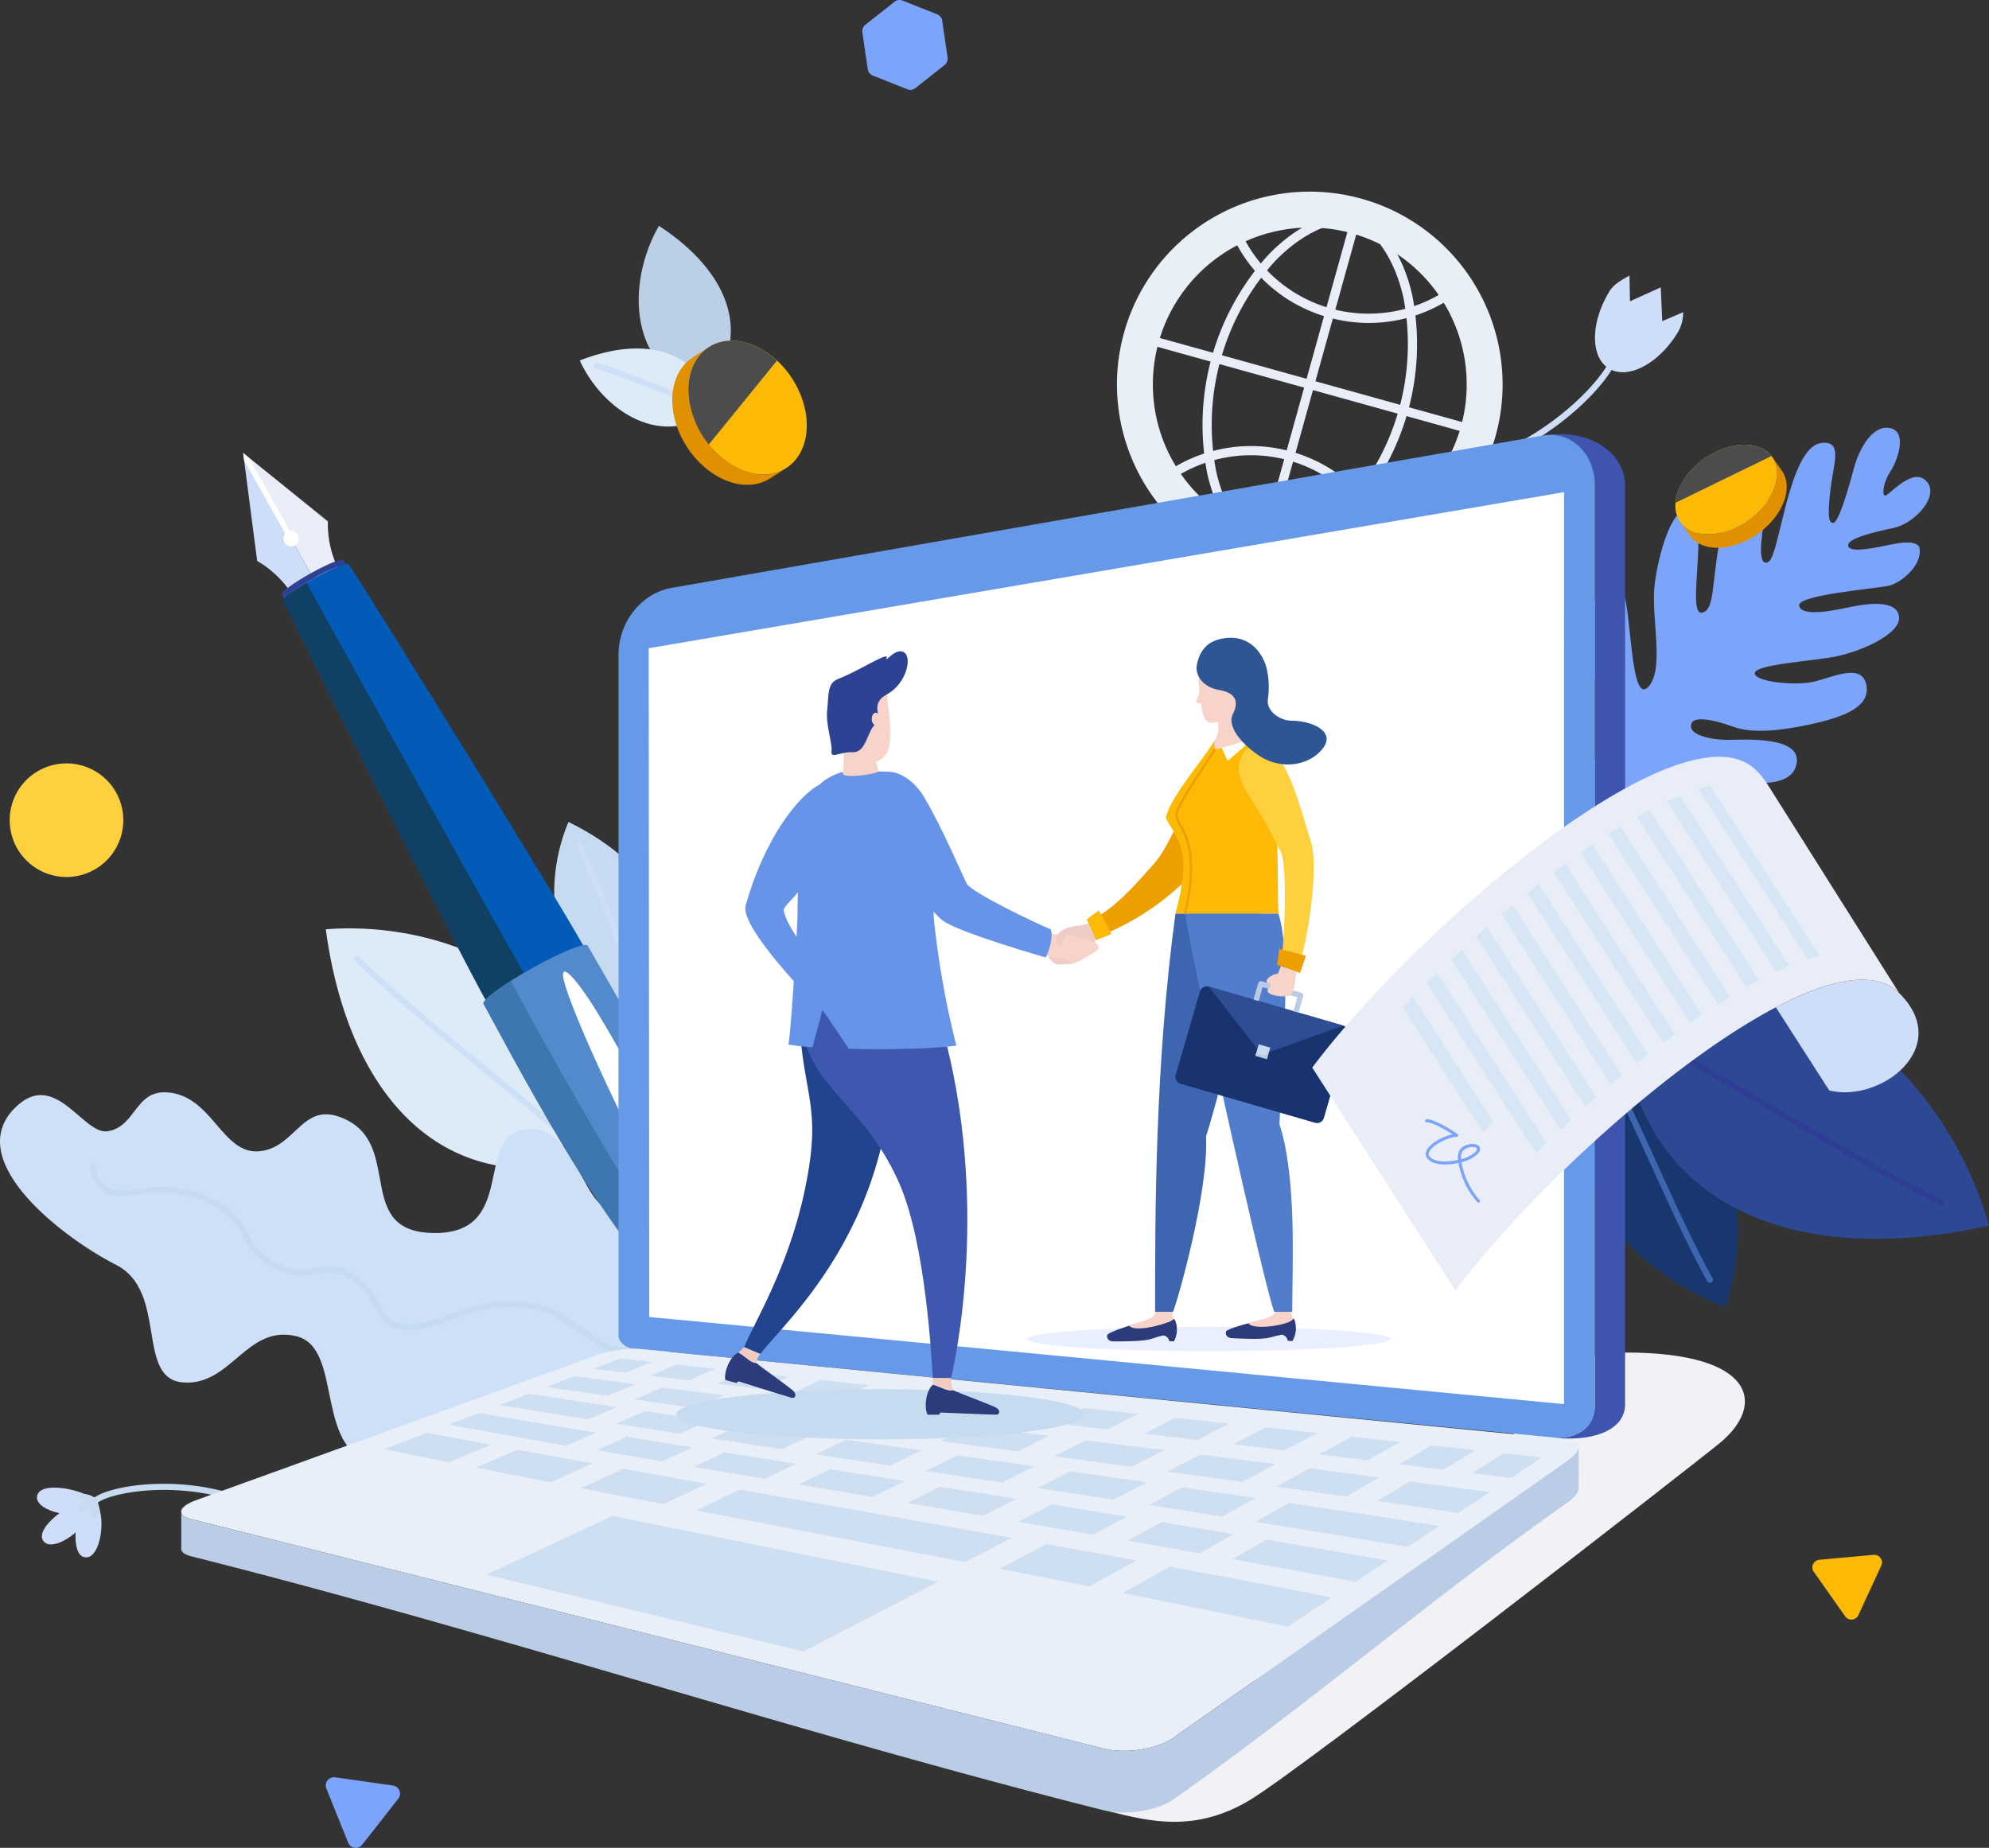 <svg id="グループ_44053" data-name="グループ 44053" xmlns="http://www.w3.org/2000/svg" xmlns:xlink="http://www.w3.org/1999/xlink" width="415.451" height="386" viewBox="0 0 415.451 386">
  <rect x="0" y="0" width="415.451" height="386" fill="#333333" stroke="none"/>
  <defs>
    <clipPath id="clip-path">
      <rect id="長方形_25384" data-name="長方形 25384" width="415.451" height="386" fill="none"/>
    </clipPath>
    <clipPath id="clip-path-2">
      <rect id="長方形_25367" data-name="長方形 25367" width="415.451" height="385.999" fill="none"/>
    </clipPath>
    <clipPath id="clip-path-9">
      <rect id="長方形_25373" data-name="長方形 25373" width="85.305" height="10.471" fill="none"/>
    </clipPath>
    <clipPath id="clip-path-15">
      <rect id="長方形_25381" data-name="長方形 25381" width="20.051" height="12.153" fill="none"/>
    </clipPath>
    <clipPath id="clip-path-16">
      <rect id="長方形_25380" data-name="長方形 25380" width="18.506" height="21.693" fill="none"/>
    </clipPath>
  </defs>
  <g id="グループ_44052" data-name="グループ 44052" clip-path="url(#clip-path)">
    <g id="グループ_44018" data-name="グループ 44018" transform="translate(0 0)">
      <g id="グループ_44017" data-name="グループ 44017" clip-path="url(#clip-path-2)">
        <path id="パス_30549" data-name="パス 30549" d="M1303.159,878.811c-11.594,19.614-1.067,38.154,23.7,48.477,6.928-19.794,1.088-46.051-23.7-48.477" transform="translate(-966.53 -654.163)" fill="#19376f"/>
        <path id="パス_30550" data-name="パス 30550" d="M1335.534,920.267a.639.639,0,0,1-.559-.328c-3.881-6.978-8.287-16.669-12.175-25.219-3.2-7.038-6.223-13.685-8.342-17.456a.639.639,0,1,1,1.114-.626c2.146,3.819,5.18,10.49,8.391,17.553,3.878,8.529,8.273,18.195,12.129,25.127a.639.639,0,0,1-.558.95" transform="translate(-978.385 -652.302)" fill="#3e65af"/>
        <path id="パス_30551" data-name="パス 30551" d="M321.549,806.9c-29.808,8.367-50.472-11.937-55.365-48.067,28.409-2.175,60.848,14.671,55.365,48.067" transform="translate(-198.14 -564.712)" fill="#ddebf8"/>
        <path id="パス_30552" data-name="パス 30552" d="M338.624,824.283a.636.636,0,0,1-.446-.181c-4.214-4.1-11.882-10.393-20-17.052-9.871-8.1-21.059-17.274-28.861-24.809a.639.639,0,1,1,.888-.92c7.765,7.5,18.932,16.659,28.784,24.741,8.139,6.677,15.827,12.983,20.08,17.124a.639.639,0,0,1-.446,1.1" transform="translate(-215.215 -581.461)" fill="#cee0f8"/>
        <path id="パス_30553" data-name="パス 30553" d="M1219.733,310.028a.639.639,0,0,1-.236-1.233c13.5-5.347,23.675-16.554,24.717-20.875a.639.639,0,1,1,1.242.3c-1.238,5.136-12.035,16.435-25.488,21.764a.642.642,0,0,1-.235.045" transform="translate(-907.46 -213.955)" fill="#ceddf8"/>
        <path id="パス_30554" data-name="パス 30554" d="M1317.311,234.7l-.31-7.056-6.425,2.915-.108-5.379c-1.612.908-3.241,1.763-4.152,3.245-4.007,6.517-4.078,13.754-.16,16.162s10.343-.921,14.349-7.439a8.08,8.08,0,0,0,1.173-4.312Z" transform="translate(-970.113 -167.615)" fill="#ceddf8"/>
        <path id="パス_30555" data-name="パス 30555" d="M38.262,1225.043c-2.425,2.071-5.543,3.358-6.72,1.768-1.121-1.515.869-3.971,3.335-5.817-2.7-.588-5-1.922-4.652-3.622.686-3.335,10.439-1.162,12.061,1.062,2.591,2.574,1.335,12.229-2.05,11.779-1.608-.214-2.111-2.57-1.974-5.17" transform="translate(-22.472 -904.901)" fill="#ceddf8"/>
        <path id="パス_30556" data-name="パス 30556" d="M75.648,1216.755a.639.639,0,0,1-.4-1.141c3.528-2.784,16.674-4.669,28.447-1.168a.639.639,0,0,1-.364,1.225c-11.755-3.5-24.351-1.374-27.291.946a.638.638,0,0,1-.4.137" transform="translate(-55.834 -902.583)" fill="#c7dbf0"/>
        <path id="パス_30557" data-name="パス 30557" d="M67.006,1225.8a2.423,2.423,0,0,1-.537-1.671c-.728.466-2.065.681-2.458-.177-.281-.613.719-1.162,1.663-1.5a3.88,3.88,0,0,1-.913-.519c-2.222-1.792,2.262-1.277,3.015.067a8.068,8.068,0,0,1,.564,1.548c.373,1.369-.542,2.957-1.334,2.254" transform="translate(-47.612 -908.717)" fill="#c7dbf0"/>
        <path id="パス_30558" data-name="パス 30558" d="M1325.234,817.629c2.928,36.84,34.2,51.606,76.685,42.178-9.289-32.718-41.542-62.1-76.685-42.178" transform="translate(-986.468 -603.795)" fill="#2e4994"/>
        <path id="パス_30559" data-name="パス 30559" d="M1390.424,872.742a.634.634,0,0,1-.277-.064c-11.65-5.627-26.538-14.367-39.674-22.078-10.816-6.349-21.032-12.346-27.375-15.376a.639.639,0,1,1,.551-1.153c6.393,3.053,16.632,9.064,27.471,15.427,13.115,7.7,27.979,16.425,39.583,22.029a.639.639,0,0,1-.278,1.215" transform="translate(-984.607 -620.814)" fill="#2e3e94"/>
        <path id="パス_30560" data-name="パス 30560" d="M141.238,941.033c-.814,10.689-12.815,23.909-23.341,24.379s-13.632-9.047-19.262-7.209S87.307,971.316,79.3,970.3c-14.237-1.806-7.139-24.37-17.492-26.776s-13.509,10.418-23.538,9.686-3.092-19.016-14.027-24.569S-7.755,907.069,2.949,896.022c8.46-8.731,14.337,5.512,19.524,4.715,5.916-.908,5.663-8.553,12.4-8.127,9.524.6,11.468,13.093,19.365,12.3s8.944-11.227,18.279-6.486c11.557,5.869,1.413,23.642,18.447,23.57s8.087-20.118,18.6-21.645c11.471-1.667,12.237,19.246,19.563,16.309,9.968-4,13.375,7.8,12.111,24.38" transform="translate(0 -664.422)" fill="#cee0f8"/>
        <path id="パス_30561" data-name="パス 30561" d="M185.094,990.675a8.277,8.277,0,0,1-3.8-.841,41.563,41.563,0,0,1-5.234-3.361c-2.724-1.948-5.541-3.963-9.022-4.793-7.171-1.709-12.738.312-17.65,2.1-3.724,1.352-7.241,2.629-10.784,1.962-3.273-.617-4.379-2.694-5.549-4.893-1.11-2.085-2.257-4.242-5.4-5.839a8.659,8.659,0,0,0-6.6-.86c-2.163.406-4.615.866-9.125-1.423a12.558,12.558,0,0,1-6.157-6.376,12.578,12.578,0,0,0-5.631-6.1c-6.763-3.844-12.4-3.131-16.513-2.61-2.641.334-4.727.6-6.347-.332a6.011,6.011,0,0,1-3.377-5.575.639.639,0,1,1,1.271.134,4.776,4.776,0,0,0,2.742,4.332c1.248.716,3.146.476,5.55.172,4.293-.543,10.173-1.287,17.305,2.767a13.811,13.811,0,0,1,6.133,6.62,11.343,11.343,0,0,0,5.6,5.826c4.122,2.093,6.251,1.693,8.31,1.307a9.935,9.935,0,0,1,7.417.977c3.5,1.779,4.8,4.222,5.951,6.377,1.111,2.087,1.988,3.735,4.658,4.238,3.2.6,6.4-.561,10.112-1.908,5.081-1.845,10.839-3.937,18.383-2.138,3.723.888,6.644,2.977,9.469,5a40,40,0,0,0,5.07,3.261c3.089,1.568,7.029.209,10.2-.884a16.315,16.315,0,0,1,3.672-1,.639.639,0,1,1,.086,1.275,15.851,15.851,0,0,0-3.341.933,23.492,23.492,0,0,1-7.4,1.657" transform="translate(-55.004 -708.018)" fill="#c7dbf0"/>
        <path id="パス_30565" data-name="パス 30565" d="M472.153,711.024c10.087-14.893,2.691-30.013-16.326-39.349-6.418,15.262-3.091,36.236,16.326,39.349" transform="translate(-337.092 -499.977)" fill="#c7dbf0"/>
        <path id="パス_30566" data-name="パス 30566" d="M485.435,723.557a.64.64,0,0,1-.576-.361c-1.508-3.118-3.575-8.523-5.764-14.246-2.642-6.907-5.636-14.735-8.336-20.381a.639.639,0,1,1,1.153-.551c2.723,5.692,5.727,13.546,8.377,20.476,2.179,5.7,4.237,11.078,5.721,14.146a.639.639,0,0,1-.575.918" transform="translate(-350.373 -511.871)" fill="#ceddf8"/>
        <path id="パス_30567" data-name="パス 30567" d="M1268.207,436.832c-2.72-1.347-8.351-29.191-3.042-30.629,4.135-1.119,5.406,3.2,5.746,4.8.531,2.529,1.409,8.685,3.235,7.993,3.3-1.256-.928-16.544-1.725-20.331s-1.309-11.364,1.779-14.374,4.692-3.881,5.717,2.827,1.383,20.174,4.616,16.374.5-14.18,1.145-20.707,4.1-18.743,7.886-15.585c3.389,2.824-1.255,21.643,2.085,20.939,2.676-.565,1.97-6.121,3.6-14.6s3.246-16.475,8.419-16c4.154.38,1.957,5.6,1.138,10.184s-1.712,11.011.674,9.825,4.2-23.981,11.056-24.852c4.534-.574,2.586,4.171,1.937,9.559s-.474,7.329.641,7.093,3.18-7.365,4.212-11.311,3.867-9.26,7.606-8.45,1.428,6.964.044,9.042-1.815,4.644-1.187,5.045,5.688-6.143,8.669-3.045-2.472,8.889-6.706,9.783-9.923,2.244-9.6,3.773,5.226.5,9.09-.316,5.581-.265,5.8.756c.717,3.4-3.706,7.323-6.53,7.918s-19.075,1.892-18.6,4.15,6.525,1.135,9.644.476,10.4-2.191,11.2,1.6-8.577,7.9-14.6,8.784-15.879,1.6-15.509,3.346,8.362,2.5,12.15,1.7,10.149-4.118,11.132.544-4.6,6.828-12.041,8.4c-3.107.654-10.817,2.2-15.536.492-5.371-1.944-8.374-2.037-8.9-.819-1.041,2.426,3.921,3.507,7.641,3.487s15.274-.787,14.3,4.9-10.419,3.947-14.288,3.62-17.4-2.648-17.941.283,6.917,2.269,9.253,2.309,7.138,1.654,5.932,3.469-25.284,9.969-30.14,7.57" transform="translate(-940.118 -260.155)" fill="#7da4fb"/>
      </g>
    </g>
    <g id="グループ_44020" data-name="グループ 44020" transform="translate(0 0)">
      <g id="グループ_44019" data-name="グループ 44019" clip-path="url(#clip-path-2)">
        <path id="パス_30568" data-name="パス 30568" d="M103.446,720.105a11.865,11.865,0,1,1,16.363,3.714,11.865,11.865,0,0,1-16.363-3.714" transform="translate(-99.595 -542.446)" fill="#ffd03e"/>
      </g>
    </g>
    <g id="グループ_44022" data-name="グループ 44022" transform="translate(0 0)">
      <g id="グループ_44021" data-name="グループ 44021" clip-path="url(#clip-path-2)">
        <path id="パス_30570" data-name="パス 30570" d="M995.008,245.053a.952.952,0,0,1-.511-.148c-5.476-3.458-9.317-9.461-11.109-17.36a52.76,52.76,0,0,1,12.7-45.655c5.613-5.841,12-9,18.474-9.132a.958.958,0,1,1,.04,1.916c-5.954.122-11.878,3.077-17.132,8.544a50.855,50.855,0,0,0-12.21,43.9c1.677,7.393,5.226,12.982,10.262,16.163a.958.958,0,0,1-.513,1.769" transform="translate(-731.216 -128.596)" fill="#e9edf7"/>
        <path id="パス_30571" data-name="パス 30571" d="M1029.152,245.052a.959.959,0,0,1-.019-1.917c5.957-.123,11.883-3.076,17.136-8.542a50.854,50.854,0,0,0,12.21-43.9c-1.677-7.395-5.228-12.984-10.267-16.163a.959.959,0,0,1,1.023-1.621c5.478,3.457,9.321,9.46,11.113,17.361a52.759,52.759,0,0,1-12.7,45.657c-5.613,5.84-12,9-18.479,9.13h-.02" transform="translate(-765.359 -128.595)" fill="#e9edf7"/>
        <path id="パス_30572" data-name="パス 30572" d="M1029.152,245.051a.959.959,0,0,1-.924-1.216l19.571-70.379a.959.959,0,0,1,1.847.514l-19.571,70.379a.959.959,0,0,1-.923.7" transform="translate(-765.359 -128.594)" fill="#e9edf7"/>
        <path id="パス_30573" data-name="パス 30573" d="M1000.154,293.621a.954.954,0,0,1-.257-.035l-70.38-19.575a.959.959,0,1,1,.514-1.847l70.38,19.575a.959.959,0,0,1-.256,1.882" transform="translate(-691.384 -202.565)" fill="#e9edf7"/>
        <path id="パス_30574" data-name="パス 30574" d="M1033.526,202.775a31.569,31.569,0,0,1-8.463-1.163,31.1,31.1,0,0,1-20.674-18.517.959.959,0,1,1,1.779-.714,29.4,29.4,0,0,0,45,12.519.959.959,0,0,1,1.155,1.53,31.124,31.124,0,0,1-18.8,6.345" transform="translate(-747.587 -135.312)" fill="#e9edf7"/>
        <path id="パス_30575" data-name="パス 30575" d="M994.272,385.413a.958.958,0,0,1-.89-.6A29.394,29.394,0,0,0,948.377,372.3a.959.959,0,0,1-1.155-1.53,31.311,31.311,0,0,1,47.94,13.332.959.959,0,0,1-.889,1.316" transform="translate(-704.802 -271.262)" fill="#e9edf7"/>
        <path id="パス_30576" data-name="パス 30576" d="M928.65,197.994a36.526,36.526,0,1,1,25.4,44.976A36.526,36.526,0,0,1,928.65,197.994Z" transform="translate(-690.261 -127.472)" fill="none" stroke="#e9eff7" stroke-linecap="round" stroke-linejoin="round" stroke-width="7.5"/>
      </g>
    </g>
    <g id="グループ_44024" data-name="グループ 44024" transform="translate(0 0)">
      <g id="グループ_44023" data-name="グループ 44023" clip-path="url(#clip-path-2)">
        <path id="パス_30577" data-name="パス 30577" d="M209.08,399.966a21.548,21.548,0,0,0-7.445-7.222c-.574-4.28-2.928-22.55-2.928-22.55l15.162,27.092Z" transform="translate(-147.911 -275.563)" fill="#ceddf8"/>
        <path id="パス_30578" data-name="パス 30578" d="M218.657,394.606a21.546,21.546,0,0,1-2.262-10.123c-3.348-2.728-17.688-14.289-17.688-14.289l15.162,27.092Z" transform="translate(-147.911 -275.563)" fill="#e9edf7"/>
        <path id="パス_30579" data-name="パス 30579" d="M207.313,388.879a1.61,1.61,0,0,1,.182-1.829l-8.6-15.361-.192-1.493,1.172.945,8.6,15.361a1.611,1.611,0,1,1-1.162,2.377" transform="translate(-147.911 -275.564)" fill="#fff"/>
        <path id="パス_30580" data-name="パス 30580" d="M283.931,546.064c-5.628,3.15-9.871,6.275-9.476,6.981h0l-.146-.262c-7.479-13.364-40.225-78.758-42.77-84.334-.264-.472,2.574-2.563,6.34-4.671s7.032-3.433,7.3-2.961h0c3.422,5.086,42.035,67.2,49.514,80.56l.147.261h0c-.395-.706-5.278,1.276-10.906,4.426" transform="translate(-172.339 -342.949)" fill="#025cb7"/>
        <path id="パス_30581" data-name="パス 30581" d="M274.455,564.526h0c-.355-.634,3.04-3.222,7.814-6.026-4.137-6.829-39.185-70.175-45.92-82.354-2.972,1.779-5.037,3.379-4.81,3.784,2.545,5.576,35.29,70.97,42.77,84.334l.146.262" transform="translate(-172.339 -354.431)" fill="#104165"/>
        <path id="パス_30582" data-name="パス 30582" d="M236.911,461.346c-3.153,1.765-5.649,3.514-6.224,4.315-.2-.408-.349-.734-.449-.953-.248-.443,2.417-2.406,5.952-4.384s6.6-3.223,6.85-2.78h0c.124.184.3.457.521.795a30.938,30.938,0,0,0-6.649,3.008" transform="translate(-171.371 -340.517)" fill="#2e4294"/>
        <path id="パス_30583" data-name="パス 30583" d="M395.042,784.473h0c-.421-.752,4.1-4.086,10.108-7.446s11.212-5.474,11.633-4.721h0c6.561,11.641,41.817,69.522,28.731,76.845s-43.982-53-50.473-64.677" transform="translate(-294.038 -574.77)" fill="#528acc"/>
        <path id="パス_30584" data-name="パス 30584" d="M442,871.473c3.615.234,2.589-2.711-1.375-4.857-4-2.165-25.82-38.646-39.873-65.149-3.655,2.326-6.02,4.273-5.711,4.826h0c5.964,10.733,32.534,62.529,46.958,65.18" transform="translate(-294.038 -596.591)" fill="#3e76af"/>
        <path id="パス_30585" data-name="パス 30585" d="M489.64,854.281c.745-.314-.047-4.078-2.1-9.836A222.453,222.453,0,0,0,478.15,822.6a225.816,225.816,0,0,0-11.4-20.867c-3.253-5.17-5.762-8.113-6.465-7.71s.47,4,2.755,9.626,5.759,13.232,9.8,21.536,7.908,15.718,10.905,20.994,5.136,8.421,5.894,8.1" transform="translate(-342.472 -591.023)" fill="#fff"/>
      </g>
    </g>
    <g id="グループ_44026" data-name="グループ 44026" transform="translate(0 0)">
      <g id="グループ_44025" data-name="グループ 44025" clip-path="url(#clip-path-2)">
        <path id="パス_30586" data-name="パス 30586" d="M906.283,1201.126c8.268,2.038,17.947,4.594,29.51-2.435s91.558-69.183,98.051-74.519c9.8-8.052,7.243-18.954-19.8-18.889-16.908.041-20.536,13.193-24.682,19.387s-83.082,76.456-83.082,76.456" transform="translate(-674.612 -822.743)" fill="#f1f1f6"/>
      </g>
    </g>
    <g id="グループ_44028" data-name="グループ 44028" transform="translate(0 0)">
      <g id="グループ_44027" data-name="グループ 44027" clip-path="url(#clip-path-2)">
        <path id="パス_30587" data-name="パス 30587" d="M1262.967,355.022c6.207-.668,10.47,4.8,10.28,10.793V557.431c0,6.251-5.61,7.262-8.415,6.989l-.31-.03.573.07c6.007.736,14.459-.778,14.459-7.029V365.815c.193-6.088-6.021-12.186-16.586-10.793" transform="translate(-940.118 -264.12)" fill="#3e54af"/>
        <path id="パス_30588" data-name="パス 30588" d="M516.136,387.4l182.186-31.865c6.594-1.186,11.193,4.468,11,10.693V557.845c0,6.251-5.61,7.262-8.415,6.989q-96.438-9.357-192.88-18.673c-.882-.085-2.646-1.135-2.646-2.649v-142.5c.121-6.354,4.412-12.277,10.76-13.612" transform="translate(-376.188 -264.534)" fill="#6799e9"/>
        <path id="パス_30589" data-name="パス 30589" d="M721.237,592.646q-95.533-9.132-191.071-18.2-.061-69.852-.12-139.7,95.6-16.319,191.2-32.608,0,95.258-.005,190.517" transform="translate(-394.552 -299.334)" fill="#fff"/>
        <path id="パス_30590" data-name="パス 30590" d="M245.361,1198.6c-.008.021-.019.041-.025.061,0,0,.017-.06.025-.061" transform="translate(-182.621 -892.205)" fill="#ceddf8"/>
        <path id="パス_30591" data-name="パス 30591" d="M355.3,1183.419c-3.416,2.4-9.992,3.422-14.6,2.264q-95.209-23.962-190.427-47.892c-3.348-.841-2.85-2.639.919-4q41.618-15.01,83.192-30.141a24.745,24.745,0,0,1,9.407-1.43q96.921,9.422,193.836,18.9c3.2.316,2.991,2.322-.123,4.512q-41.1,28.9-82.208,57.781" transform="translate(-110.197 -820.425)" fill="#e9eff8"/>
        <path id="パス_30592" data-name="パス 30592" d="M370.011,1110.79c-2.844-.31-4.179-.457-6.643-.729-2.213.862-3.335,1.3-5.611,2.181,2.5.312,3.845.478,6.7.827,2.25-.922,3.36-1.378,5.549-2.279m13.176,1.427c-3.4-.366-5.026-.542-8.107-.876-2.184.928-3.29,1.4-5.533,2.347,3.085.373,4.711.568,8.1.973,2.246-.988,3.355-1.477,5.543-2.444m15.283,1.638-9.3-1c-2.2.994-3.315,1.5-5.571,2.51,3.571.424,5.424.643,9.235,1.092,2.282-1.052,3.41-1.573,5.639-2.605m16.93,1.807-10.226-1.092c-2.253,1.059-3.393,1.594-5.7,2.673l10.119,1.185c2.347-1.116,3.508-1.669,5.8-2.766m18.127,1.927-10.88-1.157c-2.331,1.124-3.509,1.691-5.889,2.834l10.752,1.254c2.43-1.181,3.633-1.768,6.016-2.931M452.4,1119.6l-11.266-1.2c-2.422,1.19-3.644,1.79-6.111,3l11.131,1.3c2.519-1.248,3.768-1.868,6.246-3.1m19.158,2.039-11.383-1.213c-2.515,1.259-3.782,1.893-6.338,3.17l11.258,1.316c2.6-1.318,3.9-1.972,6.463-3.273m18.992,2.028-11.229-1.2c-2.6,1.329-3.909,2-6.545,3.344,4.479.525,6.711.788,11.131,1.308l6.644-3.453m18.374,1.972c-4.254-.459-6.422-.692-10.808-1.163l-6.7,3.53c4.357.515,6.514.771,10.751,1.275l6.758-3.642m17.3,1.871c-3.946-.429-5.975-.65-10.117-1.1l-6.78,3.724c4.135.494,6.164.738,10.119,1.215l6.778-3.842M542,1129.233c-3.531-.39-5.369-.591-9.16-1.005l-6.751,3.93c3.81.464,5.663.692,9.234,1.134l6.677-4.058m5.872.648-6.594,4.149c3.387.424,5.013.63,8.1,1.025l6.423-4.288c-3.006-.339-4.6-.517-7.929-.886m-181.31-14.443c-5.617-.725-8.2-1.063-12.734-1.673-2.318.9-3.492,1.351-5.871,2.27,4.606.68,7.2,1.052,12.827,1.845,2.34-.987,3.5-1.476,5.779-2.443m-3.882,4.783c-6.138-.907-12.276-1.812-18.407-2.767-2.417.931-3.641,1.4-6.119,2.355,6.169,1.036,12.346,2.019,18.523,3,2.429-1.046,3.629-1.564,6-2.59m-4.389,5.346c-8.142-1.343-16.282-2.692-24.41-4.118-2.519.967-3.793,1.455-6.371,2.443,8.171,1.524,16.357,2.971,24.543,4.411,2.521-1.1,3.769-1.651,6.238-2.736m-44.219,3.458c5.035,1.046,7.752,1.6,13.491,2.748,3.571-1.481,5.332-2.213,8.8-3.658-5.7-1.062-8.383-1.569-13.3-2.524-3.544,1.355-5.343,2.042-8.994,3.435m19.067,3.858c5.977,1.186,9.126,1.8,15.652,3.074,3.572-1.6,5.335-2.394,8.816-3.962-6.568-1.183-9.729-1.756-15.693-2.854-3.461,1.479-5.217,2.227-8.775,3.742m21.947,4.295q8.637,1.672,17.277,3.329c3.662-1.722,5.472-2.575,9.052-4.264q-8.734-1.548-17.464-3.11c-3.5,1.6-5.275,2.41-8.864,4.045M442.538,1154q9.384,1.833,18.764,3.683l9.859-5.418q-9.392-1.719-18.787-3.417c-3.905,2.047-5.873,3.077-9.836,5.153m25.748,5.07q17.264,3.455,34.5,7.048l9.183-6.119c-11.271-2.227-22.561-4.352-33.856-6.453l-9.826,5.524m-89.111-17.257q28.1,5.381,56.193,10.793c3.949-2.036,5.908-3.047,9.8-5.055q-28.418-5.085-56.849-10.087c-3.616,1.724-5.444,2.594-9.14,4.349m5.839-24.03c-5.442-.685-8.047-1.014-12.937-1.639-2.282.994-3.437,1.5-5.776,2.51,4.881.681,7.474,1.038,12.879,1.778,2.36-1.069,3.527-1.6,5.834-2.648m-22.528,5.938c5.109.8,7.792,1.213,13.337,2.066,2.461-1.126,3.679-1.684,6.089-2.791-5.587-.8-8.285-1.186-13.411-1.929-2.379,1.052-3.582,1.582-6.015,2.654m-4.112,5.5c5.283.914,8.03,1.385,13.674,2.349,2.561-1.182,3.829-1.768,6.342-2.932-5.688-.909-8.455-1.353-13.761-2.213-2.476,1.109-3.727,1.668-6.254,2.8m41.651,2.855c-6.1-.965-9.1-1.44-14.934-2.369-2.536,1.188-3.816,1.787-6.4,2.994,5.785.983,8.756,1.486,14.788,2.506,2.64-1.261,3.949-1.887,6.545-3.13m22.788,3.605-15.651-2.476c-2.625,1.269-3.948,1.908-6.616,3.2l15.486,2.614c2.732-1.342,4.089-2.008,6.781-3.333m23.284,3.7c-6.364-1.015-9.561-1.523-15.914-2.53-2.723,1.352-4.094,2.033-6.856,3.4,6.292,1.065,9.459,1.6,15.773,2.677,2.817-1.428,4.216-2.138,7-3.549m.335,4.8c6.3,1.077,9.439,1.616,15.646,2.69l7.131-3.777c-6.227-1.009-9.386-1.518-15.725-2.533l-7.051,3.62m45.059,2.572c-5.909-.984-8.941-1.483-15.086-2.488l-7.147,3.852c6.139,1.07,9.173,1.6,15.108,2.657l7.125-4.022m-.294,5.242q12.852,2.32,25.687,4.731l6.684-4.456c-8.421-1.507-16.852-2.949-25.286-4.379l-7.085,4.1m-87.842-25.954c-6.088-.859-9.072-1.28-14.84-2.1-2.432,1.132-3.661,1.7-6.142,2.854,5.719.874,8.673,1.323,14.7,2.238,2.537-1.206,3.794-1.8,6.285-2.993m22.9,3.224-15.752-2.217c-2.522,1.213-3.8,1.825-6.362,3.057l15.58,2.357c2.635-1.288,3.942-1.927,6.534-3.2m23.6,3.325c-6.468-.915-9.713-1.372-16.145-2.278-2.626,1.3-3.949,1.951-6.616,3.266,6.363.964,9.574,1.45,15.981,2.425,2.731-1.373,4.088-2.056,6.781-3.413m.664,4.548c6.4.976,9.593,1.465,15.9,2.438l6.966-3.638c-6.348-.91-9.568-1.368-16.02-2.284l-6.849,3.483m45.584,2.089c-6.02-.883-9.112-1.332-15.379-2.236l-7,3.714c6.241.969,9.327,1.45,15.352,2.4l7.027-3.88m-.1,4.979q15.914,2.552,31.806,5.238l6.6-4.4c-10.454-1.67-20.924-3.239-31.4-4.8L496,1144.2m-89.871-23.781c-6.051-.751-9-1.119-14.661-1.827-2.327,1.075-3.5,1.618-5.882,2.712,5.615.764,8.537,1.159,14.527,1.968,2.431-1.151,3.635-1.721,6.017-2.853m1.026,3.8c6.129.825,9.271,1.246,15.626,2.1,2.533-1.233,3.789-1.844,6.278-3.06l-15.807-1.957c-2.415,1.158-3.634,1.741-6.1,2.917m45.8,2-16.37-2.027c-2.524,1.242-3.8,1.868-6.364,3.127,6.426.862,9.681,1.3,16.186,2.175,2.639-1.318,3.949-1.974,6.548-3.275m24,2.987q-8.175-1.023-16.35-2.038c-2.632,1.329-3.958,2-6.629,3.344,6.508.878,9.766,1.319,16.2,2.194,2.728-1.408,4.083-2.108,6.775-3.5m23.25,2.929c-6.169-.783-9.336-1.183-15.748-1.988l-6.829,3.573c6.372.869,9.524,1.3,15.679,2.153l6.9-3.739m21.656,2.785c-5.617-.733-8.549-1.11-14.569-1.88l-6.906,3.819c6.018.839,8.957,1.253,14.611,2.059l6.864-4m-.408,4.924q8.5,1.223,16.991,2.508l6.514-4.345q-8.343-1.152-16.695-2.247l-6.81,4.084" transform="translate(-233.787 -826.299)" fill="#cedff2"/>
        <path id="パス_30593" data-name="パス 30593" d="M423.787,1238.73q34.006,6.879,68.012,13.76-14.082,7.3-28.17,14.585-33.1-8.043-66.215-16.066,13.195-6.122,26.373-12.279" transform="translate(-295.824 -922.077)" fill="#cedff2"/>
        <path id="パス_30594" data-name="パス 30594" d="M439.96,1181.126l-.034,0c.2.85-.622,2.036-2.4,3.284q-41.1,28.9-82.208,57.781c-3.416,2.4-9.992,3.423-14.6,2.263q-95.209-23.961-190.427-47.892c-1.356-.341-2.07-.839-2.2-1.4h-.01v7.411a.854.854,0,0,0,0,.317v.046h.01c.133.562.847,1.06,2.2,1.4,63.476,15.964,126.954,37.035,190.427,53.009,4.605,1.159,11.182.133,14.6-2.263,27.408-19.253,54.811-42.674,82.208-61.942,1.751-1.232,2.582-2.405,2.406-3.253h.023Z" transform="translate(-110.219 -879.198)" fill="#bbcde6"/>
      </g>
    </g>
    <g id="グループ_44033" data-name="グループ 44033" transform="translate(0 0)">
      <g id="グループ_44032" data-name="グループ 44032" clip-path="url(#clip-path-2)">
        <g id="グループ_44031" data-name="グループ 44031" transform="translate(141.235 290.201)" style="mix-blend-mode: multiply;isolation: isolate">
          <g id="グループ_44030" data-name="グループ 44030">
            <g id="グループ_44029" data-name="グループ 44029" clip-path="url(#clip-path-9)">
              <path id="パス_30595" data-name="パス 30595" d="M552.505,1140.486c0-2.892,19.1-5.236,42.652-5.236s42.652,2.344,42.652,5.236-19.1,5.235-42.652,5.235-42.652-2.343-42.652-5.235" transform="translate(-552.505 -1135.25)" fill="#c7dbf0"/>
            </g>
          </g>
        </g>
        <path id="パス_30596" data-name="パス 30596" d="M839.534,1086.8c0-1.4,16.957-2.543,37.876-2.543s37.875,1.139,37.875,2.543-16.957,2.543-37.875,2.543-37.876-1.139-37.876-2.543" transform="translate(-624.926 -807.091)" fill="#e9efff"/>
      </g>
    </g>
    <g id="グループ_44035" data-name="グループ 44035" transform="translate(0 0)">
      <g id="グループ_44034" data-name="グループ 44034" clip-path="url(#clip-path-2)">
        <path id="パス_30597" data-name="パス 30597" d="M921.5,611.17c-3.049,5.349-8.72,20-12.2,23.923-2.546,2.876-7.412,8.661-11.857,11.209a25.3,25.3,0,0,0,1.764,3.568,54.426,54.426,0,0,0,15.684-10.263c3.24-3.24,7.065-6.516,9.389-11.753S921.5,611.17,921.5,611.17" transform="translate(-668.032 -454.939)" fill="#ed9f00"/>
        <path id="パス_30598" data-name="パス 30598" d="M865.4,753.879c-1.289.688-1.586,1.25-1.207,1.663s2.11-.616,1.925-.507c-.065.445-.012,5.462-.012,5.462a11.715,11.715,0,0,0,3.853-2.062c2.154-1.431,1.548-2.062,2.764-3.178a8.626,8.626,0,0,0-1.168-3.3c-1.919,1.592-4.016.775-6.156,1.917" transform="translate(-643.17 -559.74)" fill="#efccc5"/>
        <path id="パス_30599" data-name="パス 30599" d="M889.962,750.181s-1.82-4.023-1.982-4.28c.712-.619,2.469-1.805,2.489-1.885.457.726,2.676,4.78,2.64,4.922-.4.229-3.147,1.243-3.147,1.243" transform="translate(-660.988 -553.826)" fill="#fcba06"/>
        <path id="パス_30600" data-name="パス 30600" d="M916.307,1081.263a1.512,1.512,0,0,1,1.29,1.223l.978,0a5.348,5.348,0,0,0,.445-3.7c-.321-1.312-.657-1-1-.655-.776.633-3.946.848-4.2-.219-.818.125-9.241,2.566-9.24,3.345,0,1.262.993,1.257,1.668,1.256,7.971-.015,6.914-.5,10.055-1.244" transform="translate(-673.347 -802.304)" fill="#2c3b7b"/>
        <path id="パス_30601" data-name="パス 30601" d="M928.135,1069.215c.272-1.2,3.744-2.109,3.568-.006a2.836,2.836,0,0,0,.184,1.338h0c-.776.86-8.03,2.891-9.23,1.336.835-.449,5.482-1.394,5.48-2.668" transform="translate(-686.799 -794.953)" fill="#f7d3c9"/>
        <path id="パス_30602" data-name="パス 30602" d="M948.083,746.536c-4.257,31.655-4.257,62.07-4.257,83.2h3.749c1.035-2.574,7.467-25.2,6.891-36.655,3.329-10.171,10.569-41.476,11.294-46.543Z" transform="translate(-702.558 -555.701)" fill="#3e65af"/>
        <path id="パス_30603" data-name="パス 30603" d="M1013.327,1080.549a1.512,1.512,0,0,1,1.227,1.286l.977.046a5.346,5.346,0,0,0,.628-3.678c-.255-1.326-.607-1.028-.964-.7-.806.594-3.984.651-4.181-.427-.824.084-9.357,2.1-9.395,2.882-.061,1.261.929,1.305,1.6,1.337,7.962.381,6.931-.158,10.1-.743" transform="translate(-745.576 -801.744)" fill="#2c3b7b"/>
        <path id="パス_30604" data-name="パス 30604" d="M1025.673,1068.336c.331-1.186,3.282-2.109,3.377,0a5.272,5.272,0,0,0,.3,1.517h0c-.383,1.142-8.164,2.488-9.285.876.856-.407,5.544-1.12,5.605-2.393" transform="translate(-759.311 -794.303)" fill="#f7d3c9"/>
        <path id="パス_30605" data-name="パス 30605" d="M987.822,746.536c2.657,8.339,1.047,27.115.209,43.979,3.682,11.279,2.675,29.706,2.675,39.219h-3.749c-2.106-5.238-17.21-73.233-18.633-83.2Z" transform="translate(-720.794 -555.701)" fill="#527ccc"/>
        <path id="パス_30606" data-name="パス 30606" d="M989.6,549.415c.785,1.029-7.805,2.877-8.413,2.559-.3-.157-.275-1.374-.071-1.943a4.739,4.739,0,0,0,.731-3.984c-2.308.556-3.249-.6-3.391-3.932a1.773,1.773,0,0,1-1.1-.226c-.042-.455.74-1.576.645-2.615a16.036,16.036,0,0,1-.078-3.7,5.674,5.674,0,0,1,5.93-4.656c4.674-.028,6.087,3.12,6.313,7.138.25,4.46-5.542,4.835-.565,11.356" transform="translate(-727.514 -395.204)" fill="#f7d3c9"/>
        <path id="パス_30607" data-name="パス 30607" d="M976.195,639.892h-21.5c1.129-4.356,2.266-9.283,1.2-13.56-.771-3.092-3.36-5.89-3.176-6.642,1.076-4.4,7.946-12.209,10.055-15.8a8.257,8.257,0,0,0,.174,1.771c2.119-.641,5.443-1.57,8.31-2.387,5.773,8.34,4.51,27.278,4.943,36.623" transform="translate(-709.166 -449.057)" fill="#fcba06"/>
        <path id="パス_30608" data-name="パス 30608" d="M998.116,605.5l1.287,2.752,5.348-4.644Z" transform="translate(-742.97 -449.31)" fill="#fff"/>
        <path id="パス_30609" data-name="パス 30609" d="M962.15,645.719c2.663-11.737.395-15.807-.96-18.239a4.8,4.8,0,0,1-.841-2.234c0-1.566,3-6.2,6.616-11.643.6-.9,1.156-1.739,1.605-2.433.019.118.037.235.062.368l.35-.105c-.443.685-1,1.515-1.611,2.442-2.6,3.913-6.533,9.827-6.535,11.373a4.446,4.446,0,0,0,.779,2c1.387,2.489,3.706,6.653,1.021,18.531h-.249Z" transform="translate(-714.857 -454.939)" fill="#ed9f00"/>
        <path id="パス_30610" data-name="パス 30610" d="M1018.227,606.559c4.635,4.53,6.27,11.248,9.079,20.439,1.674,5.478-.831,21.422-2.742,26.378a37.384,37.384,0,0,0-3.574-1.167c.7-3.116,1.463-20.573-.056-23.315-1.128-2.035-2.815-5.808-5.272-9.531-3.222-4.883-4.038-7.163-3.124-9.693s3.755-5,5.689-3.113" transform="translate(-753.445 -451.01)" fill="#ffd03e"/>
        <path id="パス_30611" data-name="パス 30611" d="M1048.241,780.53s-4.477-1.615-4.8-1.68c.1-.969.384-2.481.449-3.335.923.186,5.183,1.288,5.565,1.423-.121.492-1.209,3.592-1.209,3.592" transform="translate(-776.706 -577.273)" fill="#ed9f00"/>
        <path id="パス_30612" data-name="パス 30612" d="M977.781,526.857c-.381,1.936,1.024,4.589,4.658,5.225,4.363.763,3.722,3.361,2.869,5.029-1.458,2.853,2.684,6.969,5.775,8.888,4.148,2.574,9.283,2.016,12.282-.892,4.285-4.154-1.419-6.615-5.917-6.609-2.034,0-5.173-1.79-4.839-4.482a17.074,17.074,0,0,0-.373-6.912c-1.329-4.049-4.389-6.232-8.142-5.888s-5.643,2.238-6.314,5.642" transform="translate(-727.788 -387.953)" fill="#2e5594"/>
      </g>
    </g>
    <g id="グループ_44037" data-name="グループ 44037" transform="translate(0 0)">
      <g id="グループ_44036" data-name="グループ 44036" clip-path="url(#clip-path-2)">
        <path id="パス_30613" data-name="パス 30613" d="M991.457,833.494a1.5,1.5,0,0,1-1.854,1.02l-28.084-8.148a1.5,1.5,0,0,1-1.02-1.855l5.056-17.424a1.5,1.5,0,0,1,1.854-1.021l28.084,8.149a1.5,1.5,0,0,1,1.02,1.854Z" transform="translate(-714.926 -599.97)" fill="#19336f"/>
        <path id="パス_30614" data-name="パス 30614" d="M987.7,806.238l11.1,14.224,16.986-6.075Z" transform="translate(-735.217 -600.142)" fill="#2e4d94"/>
        <rect id="長方形_25376" data-name="長方形 25376" width="2.494" height="2.494" transform="matrix(0.279, -0.96, 0.96, 0.279, 262.218, 220.541)" fill="#c7dbf0"/>
        <path id="パス_30615" data-name="パス 30615" d="M1025.935,857.264l1.887.547,1.049-1.716-.694,2.4-2.4-.695Z" transform="translate(-763.563 -637.254)" fill="#bbcae6"/>
        <path id="パス_30616" data-name="パス 30616" d="M1034.262,804.226l-8.323-2.415a.56.56,0,0,0-.7.382l-1,3.443,1.078.313.843-2.9,7.245,2.1-.843,2.905,1.078.312,1-3.443a.56.56,0,0,0-.382-.695" transform="translate(-762.42 -596.83)" fill="#bbcae6"/>
        <path id="パス_30617" data-name="パス 30617" d="M1041.312,790.8c-.677,1.858-.3,3.926-1.44,4.873-.649.539-5.63.152-4.566-1.357.735-.138.358-1.064.358-1.064l-.619-.18c-.481-.8,1.086-1.792,2.251-1.922.228-.436.612-1.544.612-1.544Z" transform="translate(-770.393 -587.759)" fill="#f7d3c9"/>
      </g>
    </g>
    <g id="グループ_44039" data-name="グループ 44039" transform="translate(0 0)">
      <g id="グループ_44038" data-name="グループ 44038" clip-path="url(#clip-path-2)">
        <path id="パス_30618" data-name="パス 30618" d="M855.328,767.269c1.428.328,3.568,2.018,5.015,1.848s5.391-2.77,5.56-2.984.617-1.173-.939-1.745a34.116,34.116,0,0,0-5.582-1.421,6.438,6.438,0,0,1-3.059-.307,35.149,35.149,0,0,0-.994,4.608" transform="translate(-636.683 -567.704)" fill="#f7d3c9"/>
        <path id="パス_30619" data-name="パス 30619" d="M620.76,674.2c-1.732-2.027-3.743-5.678-3.743-7.016.541-1.621,3.72-3.3,5.256-7.58,2.383-6.637,2.31-18.614,2.31-18.614-4.7,2.424-11.64,11.554-15.506,25.241-.818,2.9,4.653,9.911,10.941,16.872.1-1.564.521-6.56.742-8.9" transform="translate(-453.32 -477.137)" fill="#6794e9"/>
        <path id="パス_30620" data-name="パス 30620" d="M619.355,814.4c.259,21.024,5.389,21.221,1.332,40.439-3.437,16.284-10.527,27.556-12.668,32.79l3.4,1.424c4.637-6.461,32.221-29.588,26.947-74.654Z" transform="translate(-452.593 -606.215)" fill="#22438e"/>
        <path id="パス_30621" data-name="パス 30621" d="M603.245,1101.984a15.884,15.884,0,0,0,1.22-1.118l3.4,1.424a3.151,3.151,0,0,0-.807,1.9c-1.058.11-2.206-1.215-3.815-2.206" transform="translate(-449.039 -819.455)" fill="#f0ccc0"/>
        <path id="パス_30622" data-name="パス 30622" d="M595.211,1105.241c1.609.991,2.757,2.317,3.815,2.206.409.5,7.167,5.2,7.79,5.924.635.743.3,1.538-.525,1.317-1.206-.323-11.021-3.421-11.021-3.421-.259.164-.481.339-.481.339l-2.27-.608c-.362-1.354.765-4.826,2.692-5.758" transform="translate(-441.005 -822.712)" fill="#2c3b7b"/>
        <path id="パス_30623" data-name="パス 30623" d="M652.363,814.4c0,19.161,12.507,20.026,20.912,38.628,5.769,12.769,6.917,37.684,7.176,41.058h3.818c2.077-9.085,8.129-43.765-3.818-79.685Z" transform="translate(-485.601 -606.215)" fill="#3e58af"/>
        <path id="パス_30624" data-name="パス 30624" d="M762.251,1127.519c-.011-.634-.011-1.4-.011-1.4h3.818a5.811,5.811,0,0,0,.449,2.54c-.993.38-2.446-.6-4.256-1.144" transform="translate(-567.391 -838.256)" fill="#f0ccc0"/>
        <path id="パス_30625" data-name="パス 30625" d="M757.928,1131.585c1.81.541,3.263,1.524,4.256,1.144.526.38,8.269,3.166,9.058,3.706.806.552.689,1.407-.165,1.407-1.249,0-11.531-.452-11.531-.452-.208.226-.378.452-.378.452h-2.35c-.7-1.214-.511-4.859,1.11-6.258" transform="translate(-563.068 -842.321)" fill="#2c3b7b"/>
        <path id="パス_30626" data-name="パス 30626" d="M674.6,661.283v0a125.789,125.789,0,0,0-2.048-18.334c-1.1-5.087-1.363-12.116-7.134-12.572a86.979,86.979,0,0,0-10.286.128c-5.49,1.951-6.717,4.438-8.162,14.539a135.155,135.155,0,0,0-.863,15.669h0c0,1.1-1.348,24.281-1.906,26.625a48.861,48.861,0,0,0,5.028.58l2.1-7.821,5.5,8.139c8.406.212,17.974-.03,22.454-.67a186.158,186.158,0,0,1-4.678-26.28" transform="translate(-479.526 -469.148)" fill="#6794e9"/>
        <path id="パス_30627" data-name="パス 30627" d="M690.6,560.315c.181,2.477,1.5,9.84-.091,12.385-1.3,2.09-3.756,2.319-7.6.771s-3.613-8.676-4.014-10.76c-.633-3.3,11.325-7.61,11.706-2.4" transform="translate(-505.332 -415.275)" fill="#f7d3c9"/>
        <path id="パス_30628" data-name="パス 30628" d="M695.47,607.187c.208,1.193.732,2.941.732,2.941-.515.7-8.112,1.579-7.371.337a70.292,70.292,0,0,0,.089-7.263Z" transform="translate(-512.709 -449.008)" fill="#f7d3c9"/>
        <path id="パス_30629" data-name="パス 30629" d="M677.986,538c4.146-1.6,9.651-5.2,10.2-4.663.1.1-.172.361-.054.48.192.193,2.21-2.516,3.78-1.309s.3,6.508-3.681,8.686-.514,4.906-2.307,6.148-1.939,6.053-4.813,5.938-4.647,1.553-4.462-.247-1.248-5.471-.907-8.523-.058-5.623,2.241-6.509" transform="translate(-502.967 -396.151)" fill="#2e4294"/>
        <path id="パス_30630" data-name="パス 30630" d="M712.3,583.66c.007-.724.39-1.307.854-1.3s.838.595.831,1.319-.389,1.307-.855,1.3-.837-.594-.831-1.319" transform="translate(-530.218 -433.491)" fill="#f7d3c9"/>
        <path id="パス_30631" data-name="パス 30631" d="M724.882,637.045c-1.744-2.915-5.987-6.889-8.841-3.275s-.879,9.653,1.485,14.091c1.722,3.234,8.027,12.514,11.278,15.081,3.157,2.492,21.55,7.75,21.55,7.75.4-.507,1.75-4.117,1.059-5.877-2.839-1.126-16.648-7.752-17.54-9.537-1.1-2.21-5.2-11.892-8.99-18.234" transform="translate(-531.95 -470.689)" fill="#6794e9"/>
        <path id="パス_30632" data-name="パス 30632" d="M863.537,763.879c-.281.579-.384,2.389.364,2.143s1.434-2.16,1.434-2.16Z" transform="translate(-642.637 -568.598)" fill="#efccc5"/>
        <path id="パス_30633" data-name="パス 30633" d="M857.069,781.276c-.322.408.934,1.56,1.675,1.721s3.231-.132,2.931-.485a5.07,5.07,0,0,0-2.627-.878,6.845,6.845,0,0,1-1.979-.358" transform="translate(-637.94 -581.561)" fill="#efccc5"/>
      </g>
    </g>
    <g id="グループ_44041" data-name="グループ 44041" transform="translate(0 0)">
      <g id="グループ_44040" data-name="グループ 44040" clip-path="url(#clip-path-2)">
        <path id="パス_30634" data-name="パス 30634" d="M1476.8,803.383c-4.994-4.919-14.49-2.934-25.75,2.984l11.153,17.367c10.75,2.672,26.028-9.091,14.6-20.35" transform="translate(-1080.12 -595.947)" fill="#ceddf8"/>
        <path id="パス_30635" data-name="パス 30635" d="M1167.306,624.158h0a16.229,16.229,0,0,0-2.382-2.922c-14.989-14.763-70.515,32.61-92.682,62.138l29.9,46.56c14.782-19.69,44.395-47.309,66.932-59.154,11.26-5.918,20.757-7.9,25.75-2.984Z" transform="translate(-798.147 -460.36)" fill="#e9edf7"/>
        <path id="パス_30636" data-name="パス 30636" d="M1166.815,668.924l22.843,35.569q1.147-.978,2.3-1.938l-22.844-35.571q-1.153.96-2.3,1.939m-5.3,4.635,22.841,35.567q1.124-1.008,2.258-2l-22.842-35.568q-1.134,1-2.257,2m-5.2,4.784,22.842,35.568q1.1-1.037,2.217-2.066l-22.842-35.568q-1.116,1.03-2.217,2.067m38.788-29.82,22.845,35.572c.859-.484,1.712-.955,2.553-1.4l.071-.037L1197.726,647.1q-1.3.681-2.627,1.428m-43.9,34.751,22.843,35.569q1.078-1.067,2.177-2.13l-22.842-35.568q-1.1,1.063-2.177,2.13m-5.011,5.085,16.756,26.091q1.053-1.1,2.134-2.2l-16.755-26.09q-1.079,1.1-2.134,2.2m26.026-23.916,22.843,35.569q1.172-.945,2.345-1.867l-22.844-35.571q-1.172.922-2.344,1.869m38.224-22.4q-1.222.286-2.507.686l22.841,35.566q1.283-.4,2.506-.688Zm-9.122,3.274,22.844,35.571q1.409-.652,2.77-1.206l-22.843-35.57q-1.361.553-2.771,1.2m-12.181,6.809,22.842,35.568c.85-.544,1.692-1.069,2.53-1.58l-22.845-35.573c-.835.51-1.679,1.042-2.527,1.585m-11.412,8.006,22.842,35.569q1.2-.909,2.4-1.788l-22.843-35.569q-1.2.879-2.4,1.789m5.632-4.119,22.845,35.573q1.232-.867,2.455-1.7l-22.844-35.571q-1.223.83-2.456,1.695" transform="translate(-853.192 -477.92)" fill="#d6e6f4"/>
        <path id="パス_30637" data-name="パス 30637" d="M1175.684,932.049a.32.32,0,0,1-.226-.094,16.041,16.041,0,0,1-3.428-6.029,14.542,14.542,0,0,1-.531-2.162c-2.4.541-5.124.476-6.356-.756a1.524,1.524,0,0,1-.358-1.768c.639-1.543,3.508-3.056,5.443-3.464-1.507-.976-4.128-2.5-5.366-2.5a.32.32,0,1,1,0-.639c1.97,0,6.26,2.966,6.441,3.093a.32.32,0,0,1-.182.582c-1.549,0-5.105,1.632-5.745,3.176a.894.894,0,0,0,.219,1.072c1.065,1.065,3.6,1.075,5.826.563a3.033,3.033,0,0,1,.54-2.374c1.087-1.087,3.083-1.217,3.78-.521a.878.878,0,0,1,.241.827,1.954,1.954,0,0,1-.579.928,7.786,7.786,0,0,1-3.276,1.629,15.953,15.953,0,0,0,3.783,7.9.32.32,0,0,1-.226.546m-1.267-11.615a2.961,2.961,0,0,0-2.005.764,2.366,2.366,0,0,0-.358,1.76,7.054,7.054,0,0,0,2.9-1.43,1.327,1.327,0,0,0,.406-.607.24.24,0,0,0-.068-.244,1.288,1.288,0,0,0-.872-.243" transform="translate(-866.854 -680.829)" fill="#7da4fb"/>
      </g>
    </g>
    <g id="グループ_44049" data-name="グループ 44049" transform="translate(0 0)">
      <g id="グループ_44048" data-name="グループ 44048" clip-path="url(#clip-path-2)">
        <path id="パス_30642" data-name="パス 30642" d="M1392.147,373.47l1.99,2.825c1.672,2.377,1.332,6.042-1.243,9.545-3.625,4.93-10.324,7.7-14.936,6.172a5.884,5.884,0,0,1-3.036-2.166l-1.988-2.826a5.878,5.878,0,0,0,3.035,2.167c4.613,1.524,11.313-1.242,14.938-6.173,2.574-3.5,2.914-7.167,1.241-9.544" transform="translate(-1021.974 -278.001)" fill="#e19100"/>
        <path id="パス_30643" data-name="パス 30643" d="M1386.125,363.78c4.612,1.526,5.416,6.779,1.792,11.709s-10.325,7.7-14.938,6.173-5.418-6.775-1.794-11.705,10.327-7.7,14.94-6.177" transform="translate(-1018.985 -270.477)" fill="#fcba06"/>
        <g id="グループ_44047" data-name="グループ 44047" transform="translate(349.959 92.884)" style="mix-blend-mode: screen;isolation: isolate">
          <g id="グループ_44046" data-name="グループ 44046">
            <g id="グループ_44045" data-name="グループ 44045" clip-path="url(#clip-path-15)">
              <path id="パス_30645" data-name="パス 30645" d="M1389.069,365.744a5.9,5.9,0,0,0-2.87-1.965c-4.612-1.525-11.315,1.247-14.939,6.177a10.887,10.887,0,0,0-2.243,5.556Z" transform="translate(-1369.017 -363.361)" fill="#4c4c4c"/>
            </g>
          </g>
        </g>
        <g id="グループ_44055" data-name="グループ 44055" transform="translate(121.095 47.175)">
          <path id="パス_30649" data-name="パス 30649" d="M449.919,130.882c10.029-11.51,5.353-25.008-9.709-34.829-6.976,12.2-6.33,30.211,9.709,34.829" transform="translate(-423.674 -96.053)" fill="#bbcfe6"/>
          <path id="パス_30650" data-name="パス 30650" d="M415.972,209.013c-2.927-12.3-14.276-15.65-28.146-10.229,4.861,10.575,17.311,18.812,28.146,10.229" transform="translate(-387.826 -170.657)" fill="#ddebf8"/>
          <path id="パス_30651" data-name="パス 30651" d="M424.319,218.267a.638.638,0,0,1-.184-.027c-2.34-.7-6.128-2.2-10.139-3.786-4.83-1.91-10.3-4.074-14.5-5.354a.639.639,0,1,1,.373-1.223c4.25,1.3,9.749,3.47,14.6,5.389,3.984,1.575,7.748,3.064,10.036,3.75a.639.639,0,0,1-.183,1.251" transform="translate(-396.172 -179.271)" fill="#cee0f8"/>
          <g id="グループ_44054" data-name="グループ 44054" transform="translate(19.325 23.982)">
            <path id="パス_30638" data-name="パス 30638" d="M487.224,220.387l-3.372,2.155a8.669,8.669,0,0,1-4.415,1.33c-6.512.227-13.448-5.858-15.459-13.562-1.493-5.72.141-10.752,3.747-13.057L471.1,195.1c-3.607,2.306-5.241,7.337-3.748,13.057,2.012,7.7,8.948,13.79,15.459,13.562a8.663,8.663,0,0,0,4.416-1.329" transform="translate(-463.426 -193.762)" fill="#e19100"/>
            <path id="パス_30639" data-name="パス 30639" d="M485.332,189.878c6.512-.228,13.448,5.858,15.458,13.562s-1.652,14.159-8.163,14.386-13.447-5.858-15.459-13.562,1.651-14.159,8.163-14.387" transform="translate(-473.245 -189.871)" fill="#fcba06"/>
            <g id="グループ_44044" data-name="グループ 44044" transform="translate(3.372)" style="mix-blend-mode: screen;isolation: isolate">
              <g id="グループ_44043" data-name="グループ 44043">
                <g id="グループ_44042" data-name="グループ 44042" clip-path="url(#clip-path-16)">
                  <path id="パス_30641" data-name="パス 30641" d="M495.122,194.038c-2.873-2.662-6.386-4.279-9.791-4.16-6.512.227-10.174,6.683-8.163,14.387a19.7,19.7,0,0,0,3.713,7.3Z" transform="translate(-476.616 -189.871)" fill="#4c4c4c"/>
                </g>
              </g>
            </g>
          </g>
        </g>
      </g>
    </g>
    <g id="グループ_44051" data-name="グループ 44051" transform="translate(0 0)">
      <g id="グループ_44050" data-name="グループ 44050" clip-path="url(#clip-path-2)">
        <path id="パス_30646" data-name="パス 30646" d="M720.205,2.99,712.989.123a1.7,1.7,0,0,0-1.683.245l-6.093,4.816a1.7,1.7,0,0,0-.628,1.58l1.125,7.685a1.7,1.7,0,0,0,1.054,1.333l7.217,2.869a1.7,1.7,0,0,0,1.682-.246l6.094-4.817a1.7,1.7,0,0,0,.628-1.58L721.26,4.323a1.7,1.7,0,0,0-1.055-1.334" transform="translate(-524.46 -0.002)" fill="#7da4fb"/>
        <path id="パス_30647" data-name="パス 30647" d="M1481.2,1274.11l6.557,9.3a1.6,1.6,0,0,0,2.76-.251l4.774-10.327a1.6,1.6,0,0,0-1.6-2.266l-11.332,1.03a1.6,1.6,0,0,0-1.162,2.517" transform="translate(-1102.348 -945.768)" fill="#fcba06"/>
        <path id="パス_30648" data-name="パス 30648" d="M266.311,1454.678l4.546,11.314a1.715,1.715,0,0,0,2.941.419l7.526-9.594a1.716,1.716,0,0,0-1.107-2.758l-12.072-1.719a1.714,1.714,0,0,0-1.833,2.338" transform="translate(-198.14 -1081.069)" fill="#7da4fb"/>
      </g>
    </g>
  </g>
</svg>
